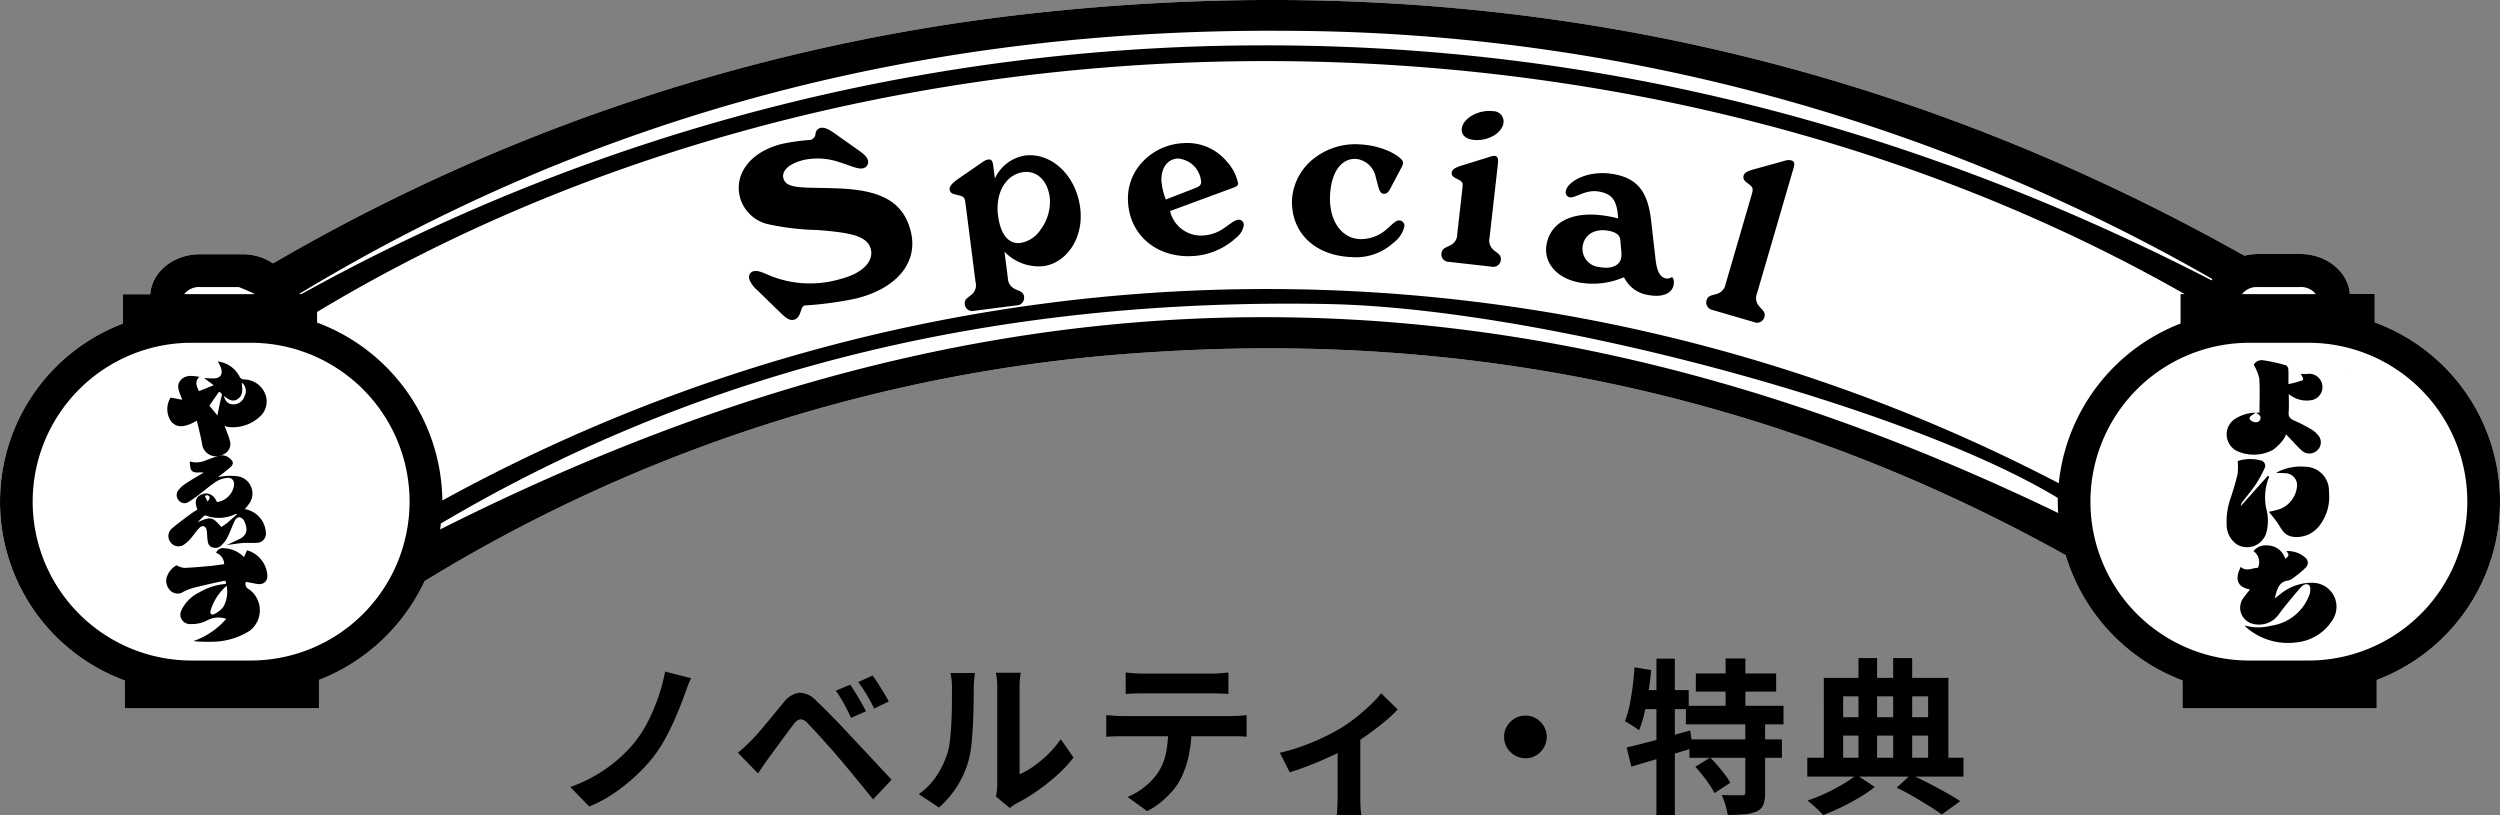 <svg xmlns="http://www.w3.org/2000/svg" width="240" height="78.254"><rect width="100%" height="100%" fill="#808080" stroke="none"/><path d="M227.974 30.958v-2.732h-2.389c-.152-2.14-2.237-3.84-4.768-3.84h-4.079a5.84 5.84 0 00-1.265.16c-.061-.04-.132-.06-.192-.1C178.808 3.976 139.6-3.364 98.11 1.396a184.6 184.6 0 00-71.9 23.891 5.208 5.208 0 00-2.936-.88h-4.081c-2.541 0-4.616 1.7-4.768 3.84h-2.632v2.82a18.289 18.289 0 00.182 34.259v2.67h18.646v-2.72a18.679 18.679 0 0010.143-9.49 150.946 150.946 0 0170.029-21.991c31.077-1.99 60.321 4.36 87.511 19.5a18.6 18.6 0 0011.216 12.031v2.67h18.646v-2.72a18.308 18.308 0 00-.192-34.322z" fill="#fff"/><path d="M17.03 54.319a2.018 2.018 0 00.68.2c.88-.04 1.76-.12 2.63-.2.39-.04.77-.11 1.18-.16a1.187 1.187 0 00-.77-1.09.685.685 0 01.81-.43 2.7 2.7 0 011.86.85q.135-.3.3-.66a2.684 2.684 0 011.92 2.18c.15.77-.32 1.2-1.08 1.03-.32-.07-.63-.12-.96-.18a.552.552 0 00.3.71 2.473 2.473 0 01.08 3.98 6.83 6.83 0 01-3.29 1.05 15.224 15.224 0 01-2.13-.05 7.42 7.42 0 003.16-2.14 2.281 2.281 0 00-1.76.11 3.158 3.158 0 01-1.68.39.91.91 0 01-.86-1.33 3.613 3.613 0 011.73-1.72 5.787 5.787 0 012.53-.8c.01-.29 0-.34-.26-.28-.95.2-1.89.41-2.83.65a5.093 5.093 0 00-.98.38.982.982 0 01-1.25-.11 1.278 1.278 0 01-.3-1.43 1.954 1.954 0 01.95-1.03v.1zm4.73 1.92a4.918 4.918 0 00-1.54 2.38c-.1.31.11.46.35.33a2.531 2.531 0 00.88-.7 3.033 3.033 0 00.31-2.01zm-2.61-20.081c-.39.41-.39.75-.04 1.39.45-.18.9-.36 1.4-.57-.33-.25-.63-.47-.92-.69.29.01.59.05.89.04.68-.01.94-.38.73-1.02a4.393 4.393 0 00-.31-.61 2.722 2.722 0 012.07 1.4.494.494 0 00.45.33 2.207 2.207 0 012.05 1.42 1.949 1.949 0 01-.57 2.19 3.817 3.817 0 01-2.94.96 1.419 1.419 0 01-.4-.12c.17.47.38.94.51 1.43a1.087 1.087 0 01-.67 1.33 1.357 1.357 0 01-2.01-1.08c-.13-.72-.32-1.43-.49-2.17-1.22.69-1.91.69-2.46.09a2.091 2.091 0 01-.06-2.31c.39.07.72.14 1.11.21-.23-.71-.68-1.35-.09-1.94.48-.48 1.12-.36 1.75-.26zm1.72 3.72c.12-.57.22-1.15.37-1.71.09-.35.12-.34-.21-.57-.31.45-.62.89-.93 1.35.27.32.53.64.77.94zm2.34-3.15c.03.53.18 1.1-.29 1.5-.49.43-.96.17-1.44-.23.18.6.46.82.93.82a1.112 1.112 0 001.07-.8 1.014 1.014 0 00-.28-1.29z"/><path d="M18.94 48.888c-.29-.75-.15-1.19.44-1.43s1.14.03 1.45.74a1.9 1.9 0 001.62-1.52c.09-.51-.15-.85-.66-.8a2.436 2.436 0 00-1.05.36c-.6.4-1.15.88-1.73 1.32a8.413 8.413 0 01-.95.65.686.686 0 01-.89-.16.747.747 0 01-.06-.97 2.8 2.8 0 01.74-.67c.52-.35 1.07-.66 1.7-1.04-.49-.07-.98.13-1.22-.29a2.275 2.275 0 01-.1-.78 2.18 2.18 0 001.54-.11c.39-.15.78-.28 1.17-.42a1.121 1.121 0 011.12.24c.35.28.4.53.06.84-.36.33-.76.61-1.2.96a7.216 7.216 0 01.83-.12 5.607 5.607 0 011.16.05 1.672 1.672 0 011.06 2.54 6.506 6.506 0 01-.47.6 2.415 2.415 0 012.02 2.21.877.877 0 01-.84 1.02c-.45.04-.9-.01-1.35.02-.5.04-1 .12-1.57.2.43-.2.8-.38 1.17-.55.89-.41.85-1.06.49-1.81a.659.659 0 00-.47-.32.624.624 0 00-.41.33c-.25.52-.44 1.08-.7 1.6a3.113 3.113 0 01-.6.79.822.822 0 01-.9.16c-.34-.13-.38-.43-.42-.73s-.03-.6-.08-.89c-.08-.42-.4-.53-.7-.23s-.53.67-.81.99a3.39 3.39 0 01-.62.58.933.933 0 01-1.32-.17.953.953 0 01.11-1.34c.57-.49 1.18-.93 1.78-1.38.22-.16.45-.3.68-.45zm3.78.51s-.02-.05-.03-.08c-.04.02-.09.03-.13.05a3.594 3.594 0 01-2.75.14.275.275 0 00-.2 0c-.23.21-.44.43-.65.64 1.24-.58 1.43-.55 2.28.44a5.648 5.648 0 00.51-.34c.34-.28.66-.58.99-.87zm-2.8-1.26c.29-.3.25-.48.03-.59-.06-.04-.19.04-.29.06.08.16.15.32.26.53zM216 56.589c-1.2-.22-1.49-.94-.89-2.17.53.49 1.1.1 1.65.09a1.293 1.293 0 00-.42-1.6 1.465 1.465 0 011.31-.55 1.8 1.8 0 011.73 1.28c.27-.19.5-.36.09-.73a2.516 2.516 0 011.8.59.634.634 0 01.08.99 10.55 10.55 0 01-1.26 1.04.985.985 0 01-.44.2c-.95.15-1.05.91-1.28 1.73.23-.18.39-.31.55-.43a4.709 4.709 0 013.08-1.08 2.3 2.3 0 011.99 3.46 4.622 4.622 0 01-3.53 2.26 6.1 6.1 0 01-4.85-1.47c-.03-.02-.04-.06-.1-.15a4.717 4.717 0 002.5.02 4.584 4.584 0 003.72-3.05c.08-.26.1-.7-.06-.84-.24-.22-.61-.01-.81.22-.72.84-1.44 1.69-2.1 2.58a2.322 2.322 0 01-2.7.84 1.586 1.586 0 01-.7-2.41c.19-.27.41-.53.64-.82zm.91-17.001c0-1.11.05-2.2-.02-3.27a5.07 5.07 0 00-.53-1.31.893.893 0 01.91-.42 16.659 16.659 0 012.18.48c.11.03.22.24.23.38.03.44.01.88.01 1.43a12.157 12.157 0 001.24-.33c.25-.09.22-.21-.06-.65.2 0 .41.02.62 0a1.276 1.276 0 11.33 2.53 2.682 2.682 0 01-2.1-.6c0 .59.04 1.16-.01 1.72-.04.47.15.67.57.84a13.742 13.742 0 011.7.89 2.171 2.171 0 01.51.45 1.026 1.026 0 01.02 1.45 1.09 1.09 0 01-1.49.12c-.47-.41-.88-.9-1.32-1.35-.07-.08-.14-.15-.24-.26a2.059 2.059 0 01-.23.47 4.573 4.573 0 01-1.03 1.03 3.881 3.881 0 01-3.23.2 1.782 1.782 0 01-.23-3.28 3.77 3.77 0 011.88-.49c.12 0 .24-.01.29-.01zm-.32 0c-.26.19-.51.3-.62.5-.1.18.27.45.58.45a.427.427 0 00.45-.53c-.02-.13-.23-.24-.41-.41zm1.25 6.18a5.174 5.174 0 00-.25 3.18 4.4 4.4 0 01-.03 2.22 1.927 1.927 0 01-2.8 1.11 2.286 2.286 0 01-1-1.83 6.887 6.887 0 01.44-2.8c.22-.72.45-1.43.61-2.16a6.222 6.222 0 00.01-1.23 3.944 3.944 0 012.24-.05.519.519 0 01.34.75 11.421 11.421 0 01-.82 1.5c-.4.6-.87 1.16-1.31 1.73a.755.755 0 00-.16.4c.87-.97 1.73-1.94 2.6-2.91.04.03.09.05.13.08zm-.01 3.36a9.291 9.291 0 001.04-.26 2.584 2.584 0 001.65-2.29 1.149 1.149 0 00-1.16-1.15c-.28-.03-.56 0-.85-.04a4.867 4.867 0 012.79-.58 2.3 2.3 0 012.28 2.39 4.529 4.529 0 01-.9 3.25 2.734 2.734 0 01-2.5 1.09 1.488 1.488 0 01-1.08-.63c-.19-.27-.35-.57-.55-.84-.23-.32-.49-.62-.73-.93zM72.639 27.8l2.246 2.183c.542.522.885.822 1.334.71.725-.182.592-1.26 1.019-1.366a34.091 34.091 0 004.936-.666c4.14-1.035 5.965-3.623 5.261-6.44-.714-2.86-2.845-3.96-6.882-4.13-3.255-.14-5.07.132-5.347-.978-.176-.704.491-1.392 1.943-1.755a6.433 6.433 0 013.505.235c1.057.326 1.717.682 2.202.561a.62.62 0 00.47-.752c-.091-.363-.433-.64-.955-1.009l-2.202-1.559c-.608-.437-1.046-.645-1.43-.55a.62.62 0 00-.448.566.642.642 0 01-.534.587 19.468 19.468 0 00-2.716.384c-2.988.747-4.567 2.865-4.013 5.084a3.641 3.641 0 002.598 2.594 24.6 24.6 0 004.84.582c3.17.251 4.807.545 5.133 1.847.282 1.131-.737 2.315-3 2.88a10.245 10.245 0 01-6.06-.117c-1.013-.337-1.65-.79-2.204-.651a.574.574 0 00-.4.757 2.354 2.354 0 00.704 1.003zm24.115-1.105l-.324-2.532a4.553 4.553 0 003.727 1.386c2.182-.28 3.919-2.653 3.542-5.595-.416-3.252-2.878-5.333-5.3-5.022a3.845 3.845 0 00-2.89 2.206l-.157-1.222c-.058-.458-.17-.643-.48-.604a1.3 1.3 0 00-.545.248l-2.178 1.498c-.694.466-1.026.82-.987 1.125.053.415.367.441.894.573.502.113.566.26.633.784l.966 7.551a1.154 1.154 0 01-.34 1.153c-.36.335-.763.453-.696.976a.72.72 0 00.9.617l4.06-.52a.738.738 0 00.736-.826c-.067-.524-.49-.536-.919-.77a1.168 1.168 0 01-.642-1.026zm1.493-10.173c1.266-.162 2.316.768 2.532 2.448a4.468 4.468 0 01-.892 3.087 2.86 2.86 0 01-1.923 1.266c-1.113.143-1.914-.775-2.151-2.63-.29-2.226.797-3.962 2.434-4.171zm14.081 3.74l5.91-2.18c.456-.172.63-.245.62-.486a4.43 4.43 0 00-1.091-2.095 4.932 4.932 0 00-4.183-1.758 5.7 5.7 0 00-3.79 1.683 5.079 5.079 0 00-1.505 3.887c.118 3.144 2.625 5.406 6.077 5.276a6.694 6.694 0 004.36-1.815 1.838 1.838 0 00.682-1.192.485.485 0 00-.524-.487c-.33.012-.757.38-1.469.87a3.865 3.865 0 01-1.977.646 3.047 3.047 0 01-3.11-2.349zm-.412-1.107a6.739 6.739 0 01-.42-1.785c-.047-1.276.622-2.115 1.571-2.15a2.418 2.418 0 012.243 2.267c.008.22-.16.424-.508.547zm21.52-.985l1.128-2.133a.91.91 0 00.128-.413c.022-.503-1.823-1.663-4.173-1.765a6.423 6.423 0 00-4.33 1.312 5.439 5.439 0 00-2.154 3.954c-.137 3.143 2.12 5.397 5.663 5.552a5.335 5.335 0 004.11-1.404 2.7 2.7 0 001.014-1.541.51.51 0 00-.482-.572c-.373-.016-.677.389-1.18.807a3.719 3.719 0 01-2.62.987c-1.736-.076-2.963-1.737-2.856-4.176.1-2.286 1.103-3.586 2.488-3.525a2.174 2.174 0 011.904 1.776c.287 1.004.333 1.556.768 1.575.242.013.428-.133.592-.434zm6.957-.102l-.5 4.415a1.154 1.154 0 01-.605 1.039c-.43.239-.85.28-.91.803a.72.72 0 00.727.813l4.064.46a.738.738 0 00.913-.628c.06-.524-.346-.659-.708-.986a1.168 1.168 0 01-.379-1.15l.805-7.104c.054-.481-.006-.731-.316-.766a1.616 1.616 0 00-.591.134l-2.566.792c-.573.179-.926.36-.96.666-.043.372.234.47.651.694.398.2.43.337.375.818zm1.057-4.641c1.399.158 2.776-.66 2.89-1.666a.994.994 0 00-1.009-1.088c-1.464-.166-2.892.713-3 1.673-.065.57.33.992 1.117 1.08zm14.454 13.185a3.08 3.08 0 002.29 1.702c1.382.27 2.312-.132 2.472-.952.084-.432-.039-.721-.168-.746-.065-.013-.239.177-.56.114-.605-.117-.889-.733-1.015-1.923l-.407-3.558c-.298-2.725-1.224-4.071-3.491-4.513-2.527-.493-4.527.686-4.7 1.572a.494.494 0 00.37.632c.562.11 1.502-.805 2.862-.54 1.296.252 1.68.932 1.786 2.567a9.656 9.656 0 00-.773-.173c-3.414-.666-5.663.42-6.092 2.623-.329 1.684.844 3.257 3.09 3.695a7.486 7.486 0 004.336-.5zm-.357-3.588l.106 1.186a2.388 2.388 0 01-.02.557c-.142.734-.952 1.092-2.096.869a1.764 1.764 0 01-1.59-2.08c.207-1.059 1.175-1.655 2.513-1.394.691.135 1.042.405 1.087.862zm12.62-4.357l-2.513 8.617a1.168 1.168 0 01-.794.914c-.464.162-.886.131-1.033.636a.738.738 0 00.6.931l3.948 1.152a.738.738 0 001.006-.463c.148-.507-.228-.708-.53-1.092a1.168 1.168 0 01-.177-1.198l3.51-12.036c.123-.42.095-.637-.222-.73a1.055 1.055 0 00-.605.032l-2.866.79c-.668.171-1.017.344-1.096.617-.117.401.132.566.527.864.372.294.399.44.245.966zm57.023 16.941a.4.4 0 00-.04.03h.07s-.02-.02-.03-.02zm-10.15-9.821a.142.142 0 00-.04.02c.26.14.52.27.78.41-.25-.15-.5-.28-.74-.43z"/><path d="M227.974 30.958v-2.732h-2.389c-.152-2.14-2.237-3.84-4.768-3.84h-4.079a5.84 5.84 0 00-1.265.16c-.061-.04-.132-.06-.192-.1C178.808 3.976 139.6-3.364 98.11 1.396a184.6 184.6 0 00-71.9 23.891 5.208 5.208 0 00-2.936-.88h-4.081c-2.541 0-4.616 1.7-4.768 3.84h-2.632v2.82a18.289 18.289 0 00.182 34.259v2.67h18.646v-2.72a18.679 18.679 0 0010.143-9.49 150.946 150.946 0 0170.029-21.991c31.077-1.99 60.321 4.36 87.511 19.5a18.6 18.6 0 0011.216 12.031v2.67h18.646v-2.72a18.308 18.308 0 00-.192-34.322zm-7.167-3.4a1.758 1.758 0 011.508.68h-7.085a1.784 1.784 0 011.508-.68h4.079zm-23.171 18.83a164.391 164.391 0 00-155.171 1.66 18.444 18.444 0 00-12.026-17.08v-1.02C82.45-1.364 156.012-2.364 209.733 28.237h-.4v2.82a18.472 18.472 0 00-11.692 15.341zM123.092 2.956a179.827 179.827 0 0189.293 23.831c-.02.04-.04.09-.061.13-28.576-14.72-58.914-22.661-91.337-22.561a190.41 190.41 0 00-92.036 23.87H28.7c28.929-17.489 60.471-25.46 94.392-25.27zm-103.9 24.6h3.725c.537.2 1.053.44 1.569.68h-6.8a1.784 1.784 0 011.507-.679zm4.626 35.852h-5.182a15.252 15.252 0 110-30.5h5.183a15.252 15.252 0 110 30.5zm95.852-32.952c-27.705.312-53.153 8.17-77.418 20.37.03-.19.051-.38.071-.57 26.015-15.381 54.562-21.621 85.031-21.071 20.671.37 55.928 9.95 70.2 18.621 0 .12-.01.23-.01.35 0 .37.02.73.04 1.09-24.526-11.82-50.197-19.099-77.913-18.788zm101.694 32.953h-5.183a15.252 15.252 0 110-30.5h5.183a15.252 15.252 0 110 30.5z"/><path d="M66.343 65.111a8.376 8.376 0 00-.385.916q-.171.483-.313.87-.334.916-.791 1.976t-1.011 2.07a12.64 12.64 0 01-1.209 1.826 16.108 16.108 0 01-1.627 1.737 17.35 17.35 0 01-2.075 1.651 12.4 12.4 0 01-2.368 1.266l-1.817-1.871a13.942 13.942 0 002.368-1.081 14.164 14.164 0 002.06-1.438 13.162 13.162 0 001.654-1.651 11.363 11.363 0 001.368-2.1 18 18 0 001.02-2.419 17.259 17.259 0 00.633-2.395zm15.278.617q.226.327.508.788t.551.93q.269.469.449.844l-1.429.623q-.235-.511-.461-.945t-.469-.845a8.392 8.392 0 00-.541-.813zm2.143-.877q.242.315.53.767t.567.911q.279.459.458.818l-1.4.673q-.247-.511-.488-.933t-.493-.817q-.252-.4-.555-.787zm-12.922 7.414q.359-.3.655-.575t.664-.645q.279-.279.631-.686t.764-.9q.412-.491.84-1.015t.838-1.011a2.335 2.335 0 011.466-.93 2.207 2.207 0 011.681.8q.544.5 1.113 1.078t1.121 1.154q.552.576 1.025 1.093.544.572 1.227 1.305l1.4 1.5q.715.764 1.323 1.424l-1.776 1.886q-.53-.67-1.133-1.4L81.5 73.905q-.579-.7-1.052-1.247-.349-.418-.77-.888l-.833-.93q-.412-.46-.764-.832t-.565-.594a.966.966 0 00-.68-.364 1.015 1.015 0 00-.628.458q-.236.3-.549.72t-.651.88l-.653.894q-.316.434-.558.757-.27.377-.544.776t-.484.712zm24.764 4.2a4.473 4.473 0 00.094-.542 5.4 5.4 0 00.036-.632v-9.329a6.481 6.481 0 00-.06-.943q-.06-.4-.063-.436h2.373q0 .035-.055.442a7.639 7.639 0 00-.052.949v8.361a7.946 7.946 0 001.362-.781 11 11 0 001.381-1.155 9.792 9.792 0 001.211-1.436l1.227 1.764a12.572 12.572 0 01-1.588 1.696 19.285 19.285 0 01-1.929 1.524 16.889 16.889 0 01-1.908 1.153 3.264 3.264 0 00-.416.261l-.274.207zm-7.406-.232a6.4 6.4 0 001.729-1.776 8.6 8.6 0 00.994-2.056 6.416 6.416 0 00.267-1.292q.092-.775.138-1.663t.054-1.766q.008-.878.008-1.6a7.188 7.188 0 00-.041-.831 5.825 5.825 0 00-.11-.641h2.352q0 .032-.03.257t-.053.542q-.027.317-.027.648 0 .711-.016 1.643t-.066 1.91q-.05.978-.14 1.852A9.466 9.466 0 0193 72.936a9.234 9.234 0 01-1.1 2.52 9.38 9.38 0 01-1.755 2.067zm19.868-11.68q.391.053.853.084t.855.03h6.424q.409 0 .861-.029t.865-.085v2.07q-.416-.032-.86-.046t-.866-.014h-6.421q-.409 0-.878.014t-.837.046zm-1.868 4.09q.354.041.76.069t.774.029h10.476q.256 0 .7-.022a6.759 6.759 0 00.764-.076v2.08q-.3-.029-.71-.036t-.755-.008h-10.475q-.356 0-.779.012t-.756.044zm8.19 1.112a13.074 13.074 0 01-.272 2.8 9.235 9.235 0 01-.782 2.232 5.84 5.84 0 01-.767 1.123 8.65 8.65 0 01-1.107 1.083 7.185 7.185 0 01-1.34.871l-1.878-1.357a6.43 6.43 0 001.634-.964 6.1 6.1 0 001.265-1.332 5.416 5.416 0 00.814-2.038 13.537 13.537 0 00.209-2.406zm8.476 2.51a17.575 17.575 0 002.127-.624q1.08-.39 2.026-.841t1.581-.829a14.985 14.985 0 001.544-1.071q.759-.6 1.4-1.211a11.62 11.62 0 001.049-1.134l1.586 1.554a12.367 12.367 0 01-1.232 1.152q-.766.635-1.647 1.262t-1.759 1.152q-.541.325-1.241.67t-1.484.678q-.774.331-1.55.622t-1.451.5zm5.546-1.042l2.177-.415v5.694q0 .28.008.627t.035.646a3.021 3.021 0 00.068.458h-2.374a3.788 3.788 0 00.043-.459l.029-.646q.015-.346.014-.627zm18.023-2.527a1.967 1.967 0 011.036.277 2.15 2.15 0 01.738.735 1.955 1.955 0 01.278 1.036 1.975 1.975 0 01-.277 1.023 2.112 2.112 0 01-.735.746 1.963 1.963 0 01-1.036.277 1.98 1.98 0 01-1.023-.276 2.076 2.076 0 01-.746-.744 1.97 1.97 0 01-.277-1.021 1.971 1.971 0 01.276-1.036 2.113 2.113 0 01.745-.738 1.962 1.962 0 011.021-.279zm16.365-4.045h7.711v1.741H162.8zm-.953 3.106h9.369v1.778h-9.373zm.342 3.226h8.875v1.766h-8.879zm3.468-7.768h1.9v5.527h-1.9zm1.893 6.126h1.9v6.775a3.131 3.131 0 01-.17 1.142 1.228 1.228 0 01-.656.646 3.663 3.663 0 01-1.171.272q-.687.058-1.594.058a5.873 5.873 0 00-.22-.964 6.733 6.733 0 00-.359-.947q.589.016 1.163.022t.77 0a.488.488 0 00.262-.055.257.257 0 00.07-.215zm-4.798 4.272l1.423-.882q.361.35.728.778t.695.857a5.3 5.3 0 01.507.779l-1.518.992a5.88 5.88 0 00-.464-.793q-.3-.443-.662-.9t-.709-.831zm-6.6-1.855q.786-.183 1.786-.44t2.114-.57l2.209-.625.251 1.689q-1.508.471-3.069.942t-2.83.843zm2.867-8.523h1.765v15.02h-1.768zm-2.105.826l1.6.267q-.1 1.056-.264 2.119t-.382 2a11.1 11.1 0 01-.516 1.661q-.148-.119-.4-.284t-.513-.33a4.787 4.787 0 00-.452-.256 8.588 8.588 0 00.442-1.491q.178-.846.3-1.8t.182-1.886zm.438 2.189h4.765v1.828h-5.125zm24.732 9.367l1.365-1.256q.852.391 1.732.846t1.668.9q.787.441 1.334.807l-1.775 1.281q-.485-.366-1.2-.811t-1.515-.914q-.804-.467-1.609-.853zm-8.584-2.873h14.994v1.812H173.5zm2.523-3.894h9.852v1.766h-9.85zm2.39-5.672h1.787v10.371h-1.785zm3.333 0h1.825v10.378h-1.823zm-6.66 1.895h11.958v8.343H185.1v-6.569h-8.159v6.565h-1.853zm3.134 9.308l1.76 1.172a13.344 13.344 0 01-1.466 1q-.846.5-1.755.944t-1.738.745a9.933 9.933 0 00-.708-.709q-.439-.4-.794-.68a15.213 15.213 0 001.75-.7 18.568 18.568 0 001.678-.889 9.742 9.742 0 001.273-.883z"/></svg>